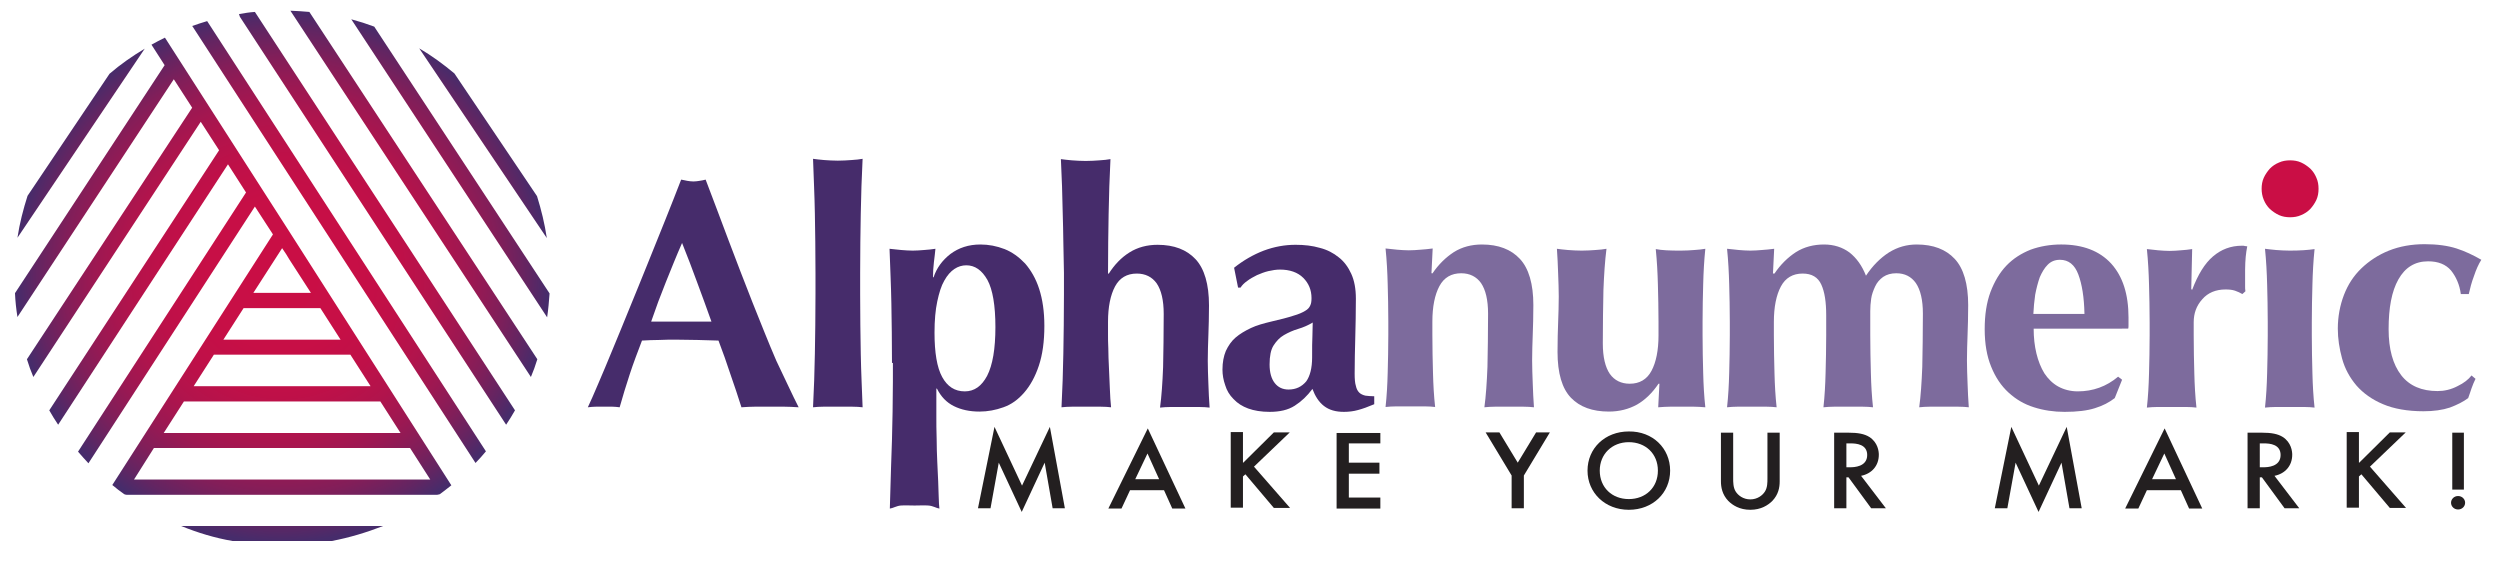 <?xml version="1.0" encoding="utf-8"?>
<!-- Generator: Adobe Illustrator 27.0.0, SVG Export Plug-In . SVG Version: 6.00 Build 0)  -->
<svg version="1.1" id="Layer_1" xmlns="http://www.w3.org/2000/svg" xmlns:xlink="http://www.w3.org/1999/xlink" x="0px" y="0px"
	 viewBox="0 0 817 188.5" style="enable-background:new 0 0 817 188.5;" xml:space="preserve">
<style type="text/css">
	.st0{fill:#462C6B;}
	.st1{fill:#7D6B9D;}
	.st2{fill:#231F20;}
	.st3{fill:#CA0E45;}
</style>
<g>
	<path class="st0" d="M261,133.1c-1.7-0.1-3.4-0.2-4.9-0.2c-1.5,0-3.1,0-4.6,0s-3,0-4.6,0c-1.5,0-3.1,0.1-4.6,0.2
		c-1.1-3.5-2.3-7.1-3.6-10.8c-1.2-3.7-2.5-7.3-3.9-11c-2.3-0.1-4.6-0.1-6.9-0.2c-2.3,0-4.6-0.1-6.9-0.1c-1.9,0-3.7,0-5.6,0.1
		c-1.9,0-3.7,0.1-5.6,0.2c-1.4,3.7-2.8,7.3-4,11c-1.2,3.7-2.3,7.2-3.3,10.8c-0.9-0.1-1.7-0.2-2.5-0.2c-0.8,0-1.7,0-2.5,0
		s-1.7,0-2.6,0c-0.9,0-1.8,0.1-2.8,0.2c0.9-1.9,2-4.4,3.4-7.7c1.4-3.3,3-7,4.7-11.2c1.7-4.2,3.6-8.6,5.5-13.4
		c2-4.8,3.9-9.6,5.9-14.5c2-4.9,3.9-9.7,5.8-14.4c1.9-4.7,3.6-9.1,5.2-13.2c0.7,0.1,1.4,0.3,2,0.4c0.6,0.1,1.3,0.2,2,0.2
		c0.7,0,1.4-0.1,2-0.2c0.6-0.1,1.3-0.2,2-0.4c2.3,6.1,4.8,12.6,7.4,19.6c2.6,7,5.3,13.8,7.9,20.5c2.7,6.7,5.2,13.1,7.8,19.1
		C256.6,123.9,258.9,129,261,133.1z M222.9,79.4c-1.9,4.3-3.6,8.6-5.3,12.8c-1.7,4.2-3.3,8.5-4.8,12.9h19.7
		c-1.6-4.4-3.1-8.7-4.7-12.9C226.3,88,224.6,83.7,222.9,79.4z"/>
	<path class="st0" d="M266.3,69.8c-0.1-5.9-0.4-11.8-0.6-17.9c0.9,0.1,2.1,0.3,3.6,0.4c1.4,0.1,2.9,0.2,4.5,0.2
		c1.6,0,3.1-0.1,4.5-0.2c1.4-0.1,2.6-0.2,3.6-0.4c-0.3,6-0.5,12-0.6,17.9c-0.1,5.9-0.2,12.3-0.2,19.4v7c0,7,0.1,13.5,0.2,19.4
		c0.1,5.9,0.4,11.7,0.6,17.5c-0.9-0.1-2.1-0.2-3.6-0.2c-1.4,0-2.9,0-4.5,0c-1.6,0-3.1,0-4.5,0c-1.4,0-2.6,0.1-3.6,0.2
		c0.3-5.8,0.5-11.7,0.6-17.5c0.1-5.9,0.2-12.3,0.2-19.4v-7C266.5,82.2,266.4,75.7,266.3,69.8z"/>
	<path class="st0" d="M291.5,118.6c0-7-0.1-13.5-0.2-19.4c-0.1-5.9-0.4-11.8-0.6-17.9c1.2,0.1,2.5,0.3,3.8,0.4
		c1.3,0.1,2.5,0.2,3.8,0.2c1.2,0,2.5-0.1,3.7-0.2c1.3-0.1,2.5-0.2,3.7-0.4c-0.1,1.2-0.3,2.7-0.5,4.4c-0.2,1.7-0.3,3.3-0.3,4.9h0.2
		c1-3,2.8-5.5,5.5-7.6c2.7-2,5.9-3.1,9.8-3.1c2.7,0,5.3,0.5,7.9,1.5c2.5,1,4.7,2.6,6.7,4.7c1.9,2.2,3.5,4.9,4.6,8.3
		c1.1,3.4,1.7,7.4,1.7,12.1c0,5.1-0.6,9.4-1.8,13c-1.2,3.6-2.8,6.5-4.8,8.8c-2,2.3-4.2,3.9-6.8,4.8c-2.5,0.9-5.1,1.4-7.8,1.4
		c-3.2,0-6-0.6-8.4-1.8s-4.2-3.1-5.5-5.7h-0.2v8.7c0,2.5,0,5.1,0.1,7.7c0,2.6,0.1,5.1,0.2,7.5c0.1,2.4,0.2,4.5,0.3,6.4
		c0.1,1.9,0.2,8,0.4,8.9c-0.9-0.1-2.1-0.9-3.6-1c-1.4-0.1-2.9,0-4.5,0c-1.6,0-3.1-0.1-4.5,0c-1.4,0.1-2.6,0.9-3.6,1
		c0.1-3,0.3-10.7,0.4-13.6c0.1-2.9,0.2-5.9,0.3-8.9c0.1-3,0.1-6.1,0.2-9.1c0-3.1,0.1-6.4,0.1-9.9V118.6z M325.3,106.9
		c0-7.1-0.9-12.3-2.6-15.4c-1.8-3.2-4.1-4.8-6.9-4.8c-1.4,0-2.7,0.4-3.9,1.2c-1.2,0.8-2.3,2-3.3,3.8c-1,1.7-1.7,4-2.3,6.8
		c-0.6,2.8-0.9,6.2-0.9,10.2c0,6.5,0.8,11.4,2.5,14.5c1.7,3.1,4.1,4.7,7.4,4.7c3.1,0,5.5-1.7,7.3-5.1
		C324.4,119.3,325.3,114,325.3,106.9z"/>
	<path class="st0" d="M347.3,69.8C347.2,64,347,58,346.7,52c0.9,0.1,2.1,0.3,3.6,0.4c1.4,0.1,2.9,0.2,4.5,0.2c1.6,0,3.1-0.1,4.5-0.2
		c1.4-0.1,2.6-0.2,3.6-0.4c-0.3,6-0.5,12-0.6,17.9c-0.1,5.9-0.2,12.3-0.2,19.4l0.2,0.2c1.9-3,4.1-5.3,6.8-7c2.7-1.7,5.8-2.5,9.2-2.5
		c5.4,0,9.5,1.6,12.4,4.7s4.4,8.2,4.4,15.1c0,3.7-0.1,6.9-0.2,9.7c-0.1,2.8-0.2,5.6-0.2,8.4c0,2.3,0.1,4.8,0.2,7.5s0.2,5.3,0.4,7.8
		c-0.9-0.1-2.1-0.2-3.6-0.2c-1.4,0-2.9,0-4.5,0c-1.6,0-3.1,0-4.5,0c-1.4,0-2.6,0.1-3.6,0.2c0.5-3.7,0.8-8.1,1-13.2
		c0.1-5.1,0.2-10.9,0.2-17.4c0-4.5-0.8-7.8-2.3-10c-1.5-2.1-3.7-3.2-6.5-3.2c-3.2,0-5.6,1.4-7.1,4.2c-1.5,2.8-2.3,6.7-2.3,11.6v4.3
		c0,1,0,2.5,0.1,4.4c0,1.9,0.1,4,0.2,6.2c0.1,2.3,0.2,4.6,0.3,6.9c0.1,2.3,0.2,4.4,0.4,6.1c-0.9-0.1-2.1-0.2-3.6-0.2
		c-1.4,0-2.9,0-4.5,0c-1.6,0-3.1,0-4.5,0c-1.4,0-2.6,0.1-3.6,0.2c0.3-5.8,0.5-11.7,0.6-17.5c0.1-5.9,0.2-12.3,0.2-19.4v-7
		C347.5,82.2,347.5,75.7,347.3,69.8z"/>
	<path class="st0" d="M403.3,87.5c3-2.4,6.3-4.3,9.7-5.6c3.5-1.3,6.9-1.9,10.4-1.9c2.9,0,5.5,0.3,7.9,1c2.4,0.6,4.5,1.7,6.2,3.1
		c1.8,1.4,3.1,3.2,4.1,5.4c1,2.2,1.5,4.9,1.5,8.1c0,4.6-0.1,8.8-0.2,12.8c-0.1,3.9-0.2,7.8-0.2,11.7c0,1.7,0.1,3.1,0.4,4
		c0.2,1,0.6,1.7,1.1,2.2c0.5,0.5,1.2,0.8,2,1c0.8,0.1,1.8,0.2,2.9,0.2v2.6c-2.1,0.9-3.8,1.5-5.3,1.9c-1.4,0.4-3,0.6-4.6,0.6
		c-2.7,0-4.8-0.6-6.5-1.9c-1.7-1.3-2.9-3.2-3.8-5.6c-1.7,2.3-3.6,4.1-5.8,5.5c-2.2,1.4-4.9,2-8.2,2c-2.7,0-5.1-0.4-7-1.1
		s-3.5-1.7-4.8-3.1c-1.3-1.3-2.2-2.8-2.7-4.5c-0.6-1.7-0.9-3.4-0.9-5.1c0-2.4,0.4-4.4,1.1-6.1c0.8-1.7,1.8-3.2,3.2-4.4
		c1.4-1.2,3.1-2.2,5-3.1s4.1-1.5,6.6-2.1c3-0.7,5.4-1.3,7.2-1.9c1.8-0.5,3.1-1.1,3.9-1.6c0.9-0.5,1.4-1.1,1.7-1.8
		c0.3-0.6,0.4-1.4,0.4-2.4c0-2.6-0.9-4.8-2.7-6.6c-1.8-1.8-4.4-2.7-7.6-2.7c-1.2,0-2.5,0.2-3.8,0.5c-1.3,0.3-2.5,0.8-3.7,1.3
		c-1.2,0.6-2.3,1.2-3.2,1.9c-1,0.7-1.7,1.4-2.2,2.2h-0.8L403.3,87.5z M428.8,116.8c0-3.1,0-5.4,0.1-7.1c0-1.6,0.1-3,0.1-4.3
		c-1.5,0.9-3.1,1.6-4.8,2.1c-1.7,0.5-3.2,1.2-4.6,2c-1.4,0.8-2.5,2-3.4,3.4c-0.9,1.4-1.3,3.5-1.3,6.2c0,2.7,0.6,4.7,1.7,6.1
		c1.1,1.4,2.6,2.1,4.5,2.1c2.4,0,4.3-0.9,5.8-2.7C428.1,122.9,428.8,120.3,428.8,116.8z"/>
	<path class="st1" d="M468.1,89.4c2-3,4.4-5.3,7-7c2.7-1.7,5.8-2.5,9.2-2.5c5.4,0,9.5,1.6,12.4,4.7s4.4,8.2,4.4,15.1
		c0,3.7-0.1,6.9-0.2,9.7c-0.1,2.8-0.2,5.6-0.2,8.4c0,2.3,0.1,4.8,0.2,7.5s0.2,5.3,0.4,7.8c-0.9-0.1-2.1-0.2-3.6-0.2
		c-1.4,0-2.9,0-4.5,0c-1.6,0-3.1,0-4.5,0c-1.4,0-2.6,0.1-3.6,0.2c0.5-3.7,0.8-8.1,1-13.2c0.1-5.1,0.2-10.9,0.2-17.4
		c0-4.5-0.8-7.8-2.3-10c-1.5-2.1-3.7-3.2-6.5-3.2c-3.2,0-5.6,1.4-7.1,4.2c-1.5,2.8-2.3,6.7-2.3,11.6v4.3c0,4.4,0.1,8.5,0.2,12.4
		s0.3,7.6,0.7,11.2c-0.9-0.1-2.1-0.2-3.5-0.2s-2.9,0-4.6,0c-1.7,0-3.2,0-4.5,0c-1.4,0-2.5,0.1-3.6,0.2c0.4-3.6,0.6-7.3,0.7-11.2
		s0.2-8,0.2-12.4v-4.3c0-4.4-0.1-8.5-0.2-12.3c-0.1-3.8-0.3-7.7-0.7-11.6c1.3,0.1,2.6,0.3,3.8,0.4c1.3,0.1,2.5,0.2,3.8,0.2
		s2.6-0.1,3.8-0.2c1.3-0.1,2.6-0.2,4-0.4l-0.4,8.1H468.1z"/>
	<path class="st1" d="M542,125.4c-2,3-4.4,5.3-7,6.8c-2.7,1.5-5.8,2.3-9.2,2.3c-5.4,0-9.5-1.5-12.4-4.5s-4.4-8-4.4-15
		c0-3.7,0.1-6.9,0.2-9.7c0.1-2.8,0.2-5.6,0.2-8.4c0-2.3-0.1-4.8-0.2-7.5c-0.1-2.7-0.2-5.4-0.4-8.1c0.9,0.1,2.1,0.3,3.6,0.4
		c1.4,0.1,2.9,0.2,4.5,0.2c1.6,0,3.1-0.1,4.5-0.2c1.4-0.1,2.6-0.2,3.6-0.4c-0.5,3.9-0.8,8.4-1,13.5c-0.1,5.1-0.2,10.9-0.2,17.4
		c0,4.5,0.8,7.8,2.3,10c1.5,2.1,3.7,3.2,6.5,3.2c3.2,0,5.6-1.4,7.1-4.2c1.5-2.8,2.3-6.7,2.3-11.6v-4.3c0-4.4-0.1-8.5-0.2-12.3
		c-0.1-3.8-0.3-7.7-0.7-11.6c2,0.4,4.7,0.5,8.1,0.5c1.7,0,3.2-0.1,4.5-0.2c1.4-0.1,2.5-0.2,3.6-0.4c-0.4,3.9-0.6,7.7-0.7,11.6
		c-0.1,3.8-0.2,7.9-0.2,12.3v4.3c0,4.4,0.1,8.5,0.2,12.4c0.1,3.9,0.3,7.6,0.7,11.2c-1.3-0.1-2.6-0.2-3.8-0.2c-1.3,0-2.5,0-3.8,0
		c-1.3,0-2.6,0-3.8,0c-1.3,0-2.6,0.1-4,0.2l0.4-7.7H542z"/>
	<path class="st1" d="M579.9,89.4c2-3,4.4-5.3,7-7c2.7-1.7,5.8-2.5,9.2-2.5c3.2,0,6,0.9,8.3,2.6c2.3,1.8,4.1,4.3,5.4,7.6
		c2.2-3.3,4.7-5.8,7.5-7.6c2.9-1.8,5.9-2.6,9.1-2.6c5.4,0,9.5,1.6,12.4,4.7s4.4,8.2,4.4,15.1c0,3.7-0.1,6.9-0.2,9.7
		c-0.1,2.8-0.2,5.6-0.2,8.4c0,2.3,0.1,4.8,0.2,7.5s0.2,5.3,0.4,7.8c-0.9-0.1-2.1-0.2-3.6-0.2c-1.4,0-2.9,0-4.5,0c-1.6,0-3.1,0-4.5,0
		c-1.4,0-2.6,0.1-3.6,0.2c0.5-3.7,0.8-8.1,1-13.2c0.1-5.1,0.2-10.9,0.2-17.4c0-4.5-0.8-7.8-2.3-10c-1.5-2.1-3.6-3.2-6.4-3.2
		c-1.7,0-3.1,0.4-4.3,1.2c-1.1,0.8-2,1.8-2.6,3.1c-0.6,1.3-1.1,2.6-1.3,4c-0.2,1.4-0.3,2.8-0.3,4.1v7.8c0,4.4,0.1,8.5,0.2,12.4
		s0.3,7.6,0.7,11.2c-0.9-0.1-2.1-0.2-3.5-0.2c-1.4,0-2.9,0-4.6,0c-1.7,0-3.2,0-4.5,0c-1.4,0-2.5,0.1-3.6,0.2
		c0.4-3.6,0.6-7.3,0.7-11.2c0.1-3.9,0.2-8,0.2-12.4V103c0-4.3-0.5-7.6-1.6-10c-1.1-2.4-3.1-3.6-6.1-3.6c-3.2,0-5.6,1.4-7.1,4.2
		c-1.5,2.8-2.3,6.7-2.3,11.6v4.3c0,4.4,0.1,8.5,0.2,12.4s0.3,7.6,0.7,11.2c-0.9-0.1-2.1-0.2-3.5-0.2c-1.4,0-2.9,0-4.6,0
		c-1.7,0-3.2,0-4.5,0c-1.4,0-2.5,0.1-3.6,0.2c0.4-3.6,0.6-7.3,0.7-11.2c0.1-3.9,0.2-8,0.2-12.4v-4.3c0-4.4-0.1-8.5-0.2-12.3
		c-0.1-3.8-0.3-7.7-0.7-11.6c1.3,0.1,2.6,0.3,3.8,0.4c1.3,0.1,2.5,0.2,3.8,0.2c1.3,0,2.6-0.1,3.8-0.2c1.3-0.1,2.6-0.2,4-0.4
		l-0.4,8.1H579.9z"/>
	<path class="st1" d="M664.6,107.4c0,2.9,0.3,5.6,0.9,8.1c0.6,2.5,1.5,4.7,2.6,6.5c1.2,1.8,2.7,3.3,4.5,4.3c1.8,1,4,1.6,6.4,1.6
		c5,0,9.4-1.6,13.2-4.8l1.3,1l-2.4,6c-1.8,1.4-3.9,2.5-6.5,3.3c-2.5,0.8-5.8,1.2-9.9,1.2c-3.5,0-6.9-0.5-10-1.5
		c-3.2-1-5.9-2.6-8.3-4.8c-2.4-2.2-4.3-5-5.7-8.5c-1.4-3.4-2.1-7.5-2.1-12.2c0-4.7,0.6-8.7,1.9-12.2c1.3-3.4,3-6.3,5.2-8.6
		c2.2-2.3,4.9-4,7.9-5.2c3-1.1,6.4-1.7,10-1.7c7.1,0,12.5,2.1,16.3,6.2c3.8,4.2,5.7,10,5.7,17.7v2.3c0,0.6,0,1.1-0.1,1.3H664.6z
		 M681.2,102.6c-0.1-5.4-0.8-9.7-2-12.9c-1.2-3.2-3.2-4.8-6-4.8c-1.6,0-2.9,0.5-4,1.6s-1.9,2.5-2.6,4.1c-0.6,1.7-1.1,3.6-1.5,5.7
		c-0.3,2.1-0.5,4.2-0.6,6.3H681.2z"/>
	<path class="st1" d="M716.4,94.7c1.9-5,4.1-8.6,6.8-10.9c2.7-2.3,5.8-3.5,9.5-3.5c0.4,0,0.7,0,0.9,0.1c0.2,0,0.5,0.1,0.8,0.1
		c-0.2,1.1-0.4,2.2-0.5,3.4c-0.1,1.2-0.2,2.7-0.2,4.3v3.4c0,0.6,0,1.2,0,1.8c0,0.6,0,1.3,0.1,1.8l-1,0.9c-0.7-0.4-1.5-0.8-2.4-1.1
		c-0.9-0.3-1.9-0.4-3.1-0.4c-3.2,0-5.8,1.1-7.6,3.2c-1.9,2.1-2.8,4.6-2.8,7.5v4.3c0,4.4,0.1,8.5,0.2,12.4c0.1,3.9,0.3,7.6,0.7,11.2
		c-0.9-0.1-2.1-0.2-3.5-0.2s-2.9,0-4.6,0c-1.7,0-3.2,0-4.5,0c-1.4,0-2.5,0.1-3.6,0.2c0.4-3.6,0.6-7.3,0.7-11.2
		c0.1-3.9,0.2-8,0.2-12.4v-4.3c0-4.4-0.1-8.5-0.2-12.3c-0.1-3.8-0.3-7.7-0.7-11.6c1.2,0.1,2.5,0.3,3.7,0.4c1.3,0.1,2.5,0.2,3.7,0.2
		c1.2,0,2.5-0.1,3.7-0.2c1.3-0.1,2.5-0.2,3.7-0.4l-0.3,13.1L716.4,94.7z"/>
	<path class="st1" d="M741.1,105.2c0-4.4-0.1-8.5-0.2-12.3c-0.1-3.8-0.3-7.7-0.7-11.6c1,0.1,2.2,0.3,3.6,0.4
		c1.4,0.1,2.9,0.2,4.5,0.2c3.4,0,6.1-0.2,8.1-0.5c-0.4,3.9-0.6,7.7-0.7,11.6c-0.1,3.8-0.2,7.9-0.2,12.3v4.3c0,4.4,0.1,8.5,0.2,12.4
		c0.1,3.9,0.3,7.6,0.7,11.2c-0.9-0.1-2.1-0.2-3.5-0.2c-1.4,0-2.9,0-4.6,0c-1.7,0-3.2,0-4.5,0c-1.4,0-2.5,0.1-3.6,0.2
		c0.4-3.6,0.6-7.3,0.7-11.2c0.1-3.9,0.2-8,0.2-12.4V105.2z"/>
	<path class="st1" d="M801,88.4c-1.7-2-4.2-3-7.5-3c-4.3,0-7.5,2-9.7,5.9c-2.2,3.9-3.2,9.3-3.2,16.3c0,6.5,1.4,11.5,4.1,15
		c2.7,3.5,6.7,5.2,11.9,5.2c2.2,0,4.4-0.5,6.5-1.6c2.1-1,3.6-2.2,4.6-3.5l1.3,1.1c-0.5,1-0.9,2-1.3,3.1c-0.4,1.1-0.7,2.2-1.1,3.2
		c-1.6,1.2-3.6,2.2-6,3.1c-2.4,0.8-5.3,1.2-8.6,1.2c-5.2,0-9.7-0.8-13.2-2.3c-3.6-1.5-6.5-3.6-8.7-6.1c-2.2-2.6-3.8-5.5-4.7-8.8
		c-0.9-3.3-1.4-6.5-1.4-9.8c0-3.9,0.7-7.6,2-11c1.3-3.4,3.2-6.3,5.7-8.7s5.5-4.4,9-5.8c3.5-1.4,7.4-2.1,11.7-2.1
		c4.1,0,7.6,0.5,10.4,1.4c2.8,0.9,5.5,2.2,8.1,3.7c-0.9,1.4-1.7,3.2-2.4,5.3c-0.8,2.1-1.3,4.1-1.7,5.9h-2.6
		C803.8,93,802.6,90.4,801,88.4z"/>
</g>
<g>
	<defs>
		<path id="SVGID_1_" d="M59.2,171.9c5.4,2.2,11,3.9,16.8,4.9h32.4c5.8-1.1,11.4-2.8,16.8-4.9H59.2z M35.8,24.1L9,64
			c-1.4,4.4-2.6,9-3.3,13.7l41.6-61.8C43.3,18.3,39.4,21,35.8,24.1 M178.7,77.8c-0.7-4.7-1.8-9.2-3.2-13.7l-27-40.1
			c-3.6-3-7.4-5.8-11.5-8.2L178.7,77.8z M50.3,146.4H134l6.6,10.3H43.8L50.3,146.4z M60.1,131.2h64.2l6.6,10.3H53.5L60.1,131.2z
			 M69.9,115.9h44.6l6.6,10.3H63.3L69.9,115.9z M79.6,100.7h25.1l6.6,10.3H73L79.6,100.7z M92.2,81.1l1.4,2.1l0.9,1.5v0l7.1,11H82.8
			L92.2,81.1z M49.5,14.6l4.3,6.7L4.9,95.8c0.1,2.6,0.4,5.2,0.8,7.8l51.1-77.7l6,9.3L8.8,117.4c0.6,2,1.3,3.9,2.1,5.8l54.7-83.4
			l6,9.3l-55.5,85c0.9,1.6,1.9,3.2,2.9,4.7l55.5-85.1l5.9,9.2l-54.9,84.7c1.1,1.3,2.3,2.6,3.4,3.8l54.4-83.9l5.9,9.1l-52.5,81.9
			c1.3,1.1,2.6,2.1,3.9,3l0,0c0.3,0.1,0.5,0.2,0.8,0.2h101.4c0.3,0,0.6-0.1,0.8-0.2l0,0.1c1.3-1,2.7-2,3.9-3L96.6,78.9l-2.3-3.6
			l-40.4-63C52.4,13,51,13.8,49.5,14.6 M62.8,8.5c0,0,0,0.1,0.1,0.1l92.5,142.7c1.2-1.2,2.3-2.5,3.4-3.8L67.7,6.9
			C66.1,7.4,64.4,7.9,62.8,8.5 M178.8,103.7c0.4-2.6,0.6-5.2,0.8-7.8L122.3,8.7c-2.4-0.9-4.9-1.7-7.5-2.4L178.8,103.7z M78.1,4.6
			c0.1,0.3,0.2,0.6,0.3,0.9l87,133.3c1-1.5,2-3.1,2.9-4.7L83.3,3.9C81.6,4,79.8,4.3,78.1,4.6 M173.5,123.2c0.8-1.9,1.5-3.8,2.1-5.8
			L101.1,3.9c-2-0.2-4.1-0.3-6.2-0.4L173.5,123.2z"/>
	</defs>
	
		<radialGradient id="SVGID_00000073716408936032923830000004118022389949428921_" cx="92.22" cy="90.171" r="87.017" gradientUnits="userSpaceOnUse">
		<stop  offset="0" style="stop-color:#CA0E45"/>
		<stop  offset="0.279" style="stop-color:#C70F46"/>
		<stop  offset="0.447" style="stop-color:#BF1048"/>
		<stop  offset="0.586" style="stop-color:#B1144C"/>
		<stop  offset="0.709" style="stop-color:#9C1852"/>
		<stop  offset="0.821" style="stop-color:#821E59"/>
		<stop  offset="0.925" style="stop-color:#622562"/>
		<stop  offset="1" style="stop-color:#462C6B"/>
	</radialGradient>
	<use xlink:href="#SVGID_1_"  style="overflow:visible;fill:url(#SVGID_00000073716408936032923830000004118022389949428921_);"/>
	<clipPath id="SVGID_00000132073018519886313190000001964138545141293212_">
		<use xlink:href="#SVGID_1_"  style="overflow:visible;"/>
	</clipPath>
</g>
<g>
	<path class="st2" d="M319.6,166.1l5.4-26.6l9,19.2l9.1-19.2l4.9,26.6h-4l-2.6-14.9l-7.5,16.1l-7.5-16.1l-2.7,14.9H319.6z"/>
	<path class="st2" d="M380.4,160.2h-11.1l-2.8,6h-4.3l12.9-26.2l12.3,26.2h-4.3L380.4,160.2z M378.8,156.6l-3.8-8.4l-4,8.4H378.8z"
		/>
	<path class="st2" d="M406.3,151.2l10-9.9h5.2l-11.7,11.2l11.8,13.5h-5.3l-9.3-11l-0.8,0.7v10.2h-4v-24.7h4V151.2z"/>
	<path class="st2" d="M451.1,144.9h-10.3v6.3h10v3.6h-10v7.8h10.3v3.6h-14.3v-24.7h14.3V144.9z"/>
	<path class="st2" d="M494,155.4l-8.5-14.1h4.5l6,9.9l6-9.9h4.5l-8.5,14.1v10.7h-4V155.4z"/>
	<path class="st2" d="M545.8,153.8c0,7.3-5.7,12.8-13.5,12.8c-7.8,0-13.5-5.6-13.5-12.8c0-7.3,5.7-12.8,13.5-12.8
		C540.1,140.9,545.8,146.5,545.8,153.8z M541.8,153.8c0-5.5-4-9.3-9.5-9.3s-9.5,3.9-9.5,9.3c0,5.5,4,9.3,9.5,9.3
		S541.8,159.3,541.8,153.8z"/>
	<path class="st2" d="M566.4,141.4v14.9c0,1.3,0,3,0.8,4.3c0.8,1.3,2.5,2.6,4.8,2.6s4-1.3,4.8-2.6c0.8-1.3,0.8-2.9,0.8-4.3v-14.9h4
		v15.9c0,2-0.4,4.3-2.4,6.4c-1.4,1.4-3.7,2.9-7.2,2.9s-5.8-1.5-7.2-2.9c-2-2.1-2.4-4.5-2.4-6.4v-15.9H566.4z"/>
	<path class="st2" d="M604.1,141.4c3.1,0,5.2,0.4,6.8,1.4c2.8,1.8,3.1,4.7,3.1,5.8c0,3.6-2.3,6.2-5.8,6.9l8.1,10.6h-4.8l-7.4-10.1
		h-0.7v10.1h-4v-24.7H604.1z M603.5,152.7h1.2c1.1,0,5.5-0.1,5.5-4c0-3.5-3.5-3.8-5.4-3.8h-1.4V152.7z"/>
	<path class="st2" d="M651.9,166.1l5.4-26.6l9,19.2l9.1-19.2l4.9,26.6h-4l-2.6-14.9l-7.5,16.1l-7.5-16.1l-2.7,14.9H651.9z"/>
	<path class="st2" d="M712.7,160.2h-11.1l-2.8,6h-4.3l12.9-26.2l12.3,26.2h-4.3L712.7,160.2z M711.1,156.6l-3.8-8.4l-4,8.4H711.1z"
		/>
	<path class="st2" d="M739.2,141.4c3.1,0,5.2,0.4,6.8,1.4c2.8,1.8,3.1,4.7,3.1,5.8c0,3.6-2.3,6.2-5.8,6.9l8.1,10.6h-4.8l-7.4-10.1
		h-0.7v10.1h-4v-24.7H739.2z M738.6,152.7h1.2c1.1,0,5.5-0.1,5.5-4c0-3.5-3.5-3.8-5.4-3.8h-1.4V152.7z"/>
	<path class="st2" d="M771,151.2l10-9.9h5.2l-11.7,11.2l11.8,13.5H781l-9.3-11l-0.8,0.7v10.2h-4v-24.7h4V151.2z"/>
	<path class="st2" d="M803.3,162.1c1.3,0,2.3,1,2.3,2.2s-1,2.2-2.3,2.2c-1.3,0-2.3-1-2.3-2.2S802,162.1,803.3,162.1z M801.4,160
		v-18.6h3.8V160H801.4z"/>
</g>
<path class="st3" d="M739.1,61.7c0-1.3,0.2-2.5,0.7-3.6c0.5-1.1,1.2-2.1,2-3c0.9-0.9,1.8-1.5,3-2c1.1-0.5,2.3-0.7,3.6-0.7
	c1.3,0,2.5,0.2,3.6,0.7c1.1,0.5,2.1,1.2,3,2c0.9,0.9,1.5,1.8,2,3c0.5,1.1,0.7,2.3,0.7,3.6c0,1.3-0.2,2.5-0.7,3.6
	c-0.5,1.1-1.2,2.1-2,3c-0.9,0.9-1.8,1.5-3,2c-1.1,0.5-2.3,0.7-3.6,0.7c-1.3,0-2.5-0.2-3.6-0.7c-1.1-0.5-2.1-1.2-3-2
	c-0.9-0.9-1.5-1.8-2-3C739.3,64.1,739.1,62.9,739.1,61.7z"/>
</svg>
